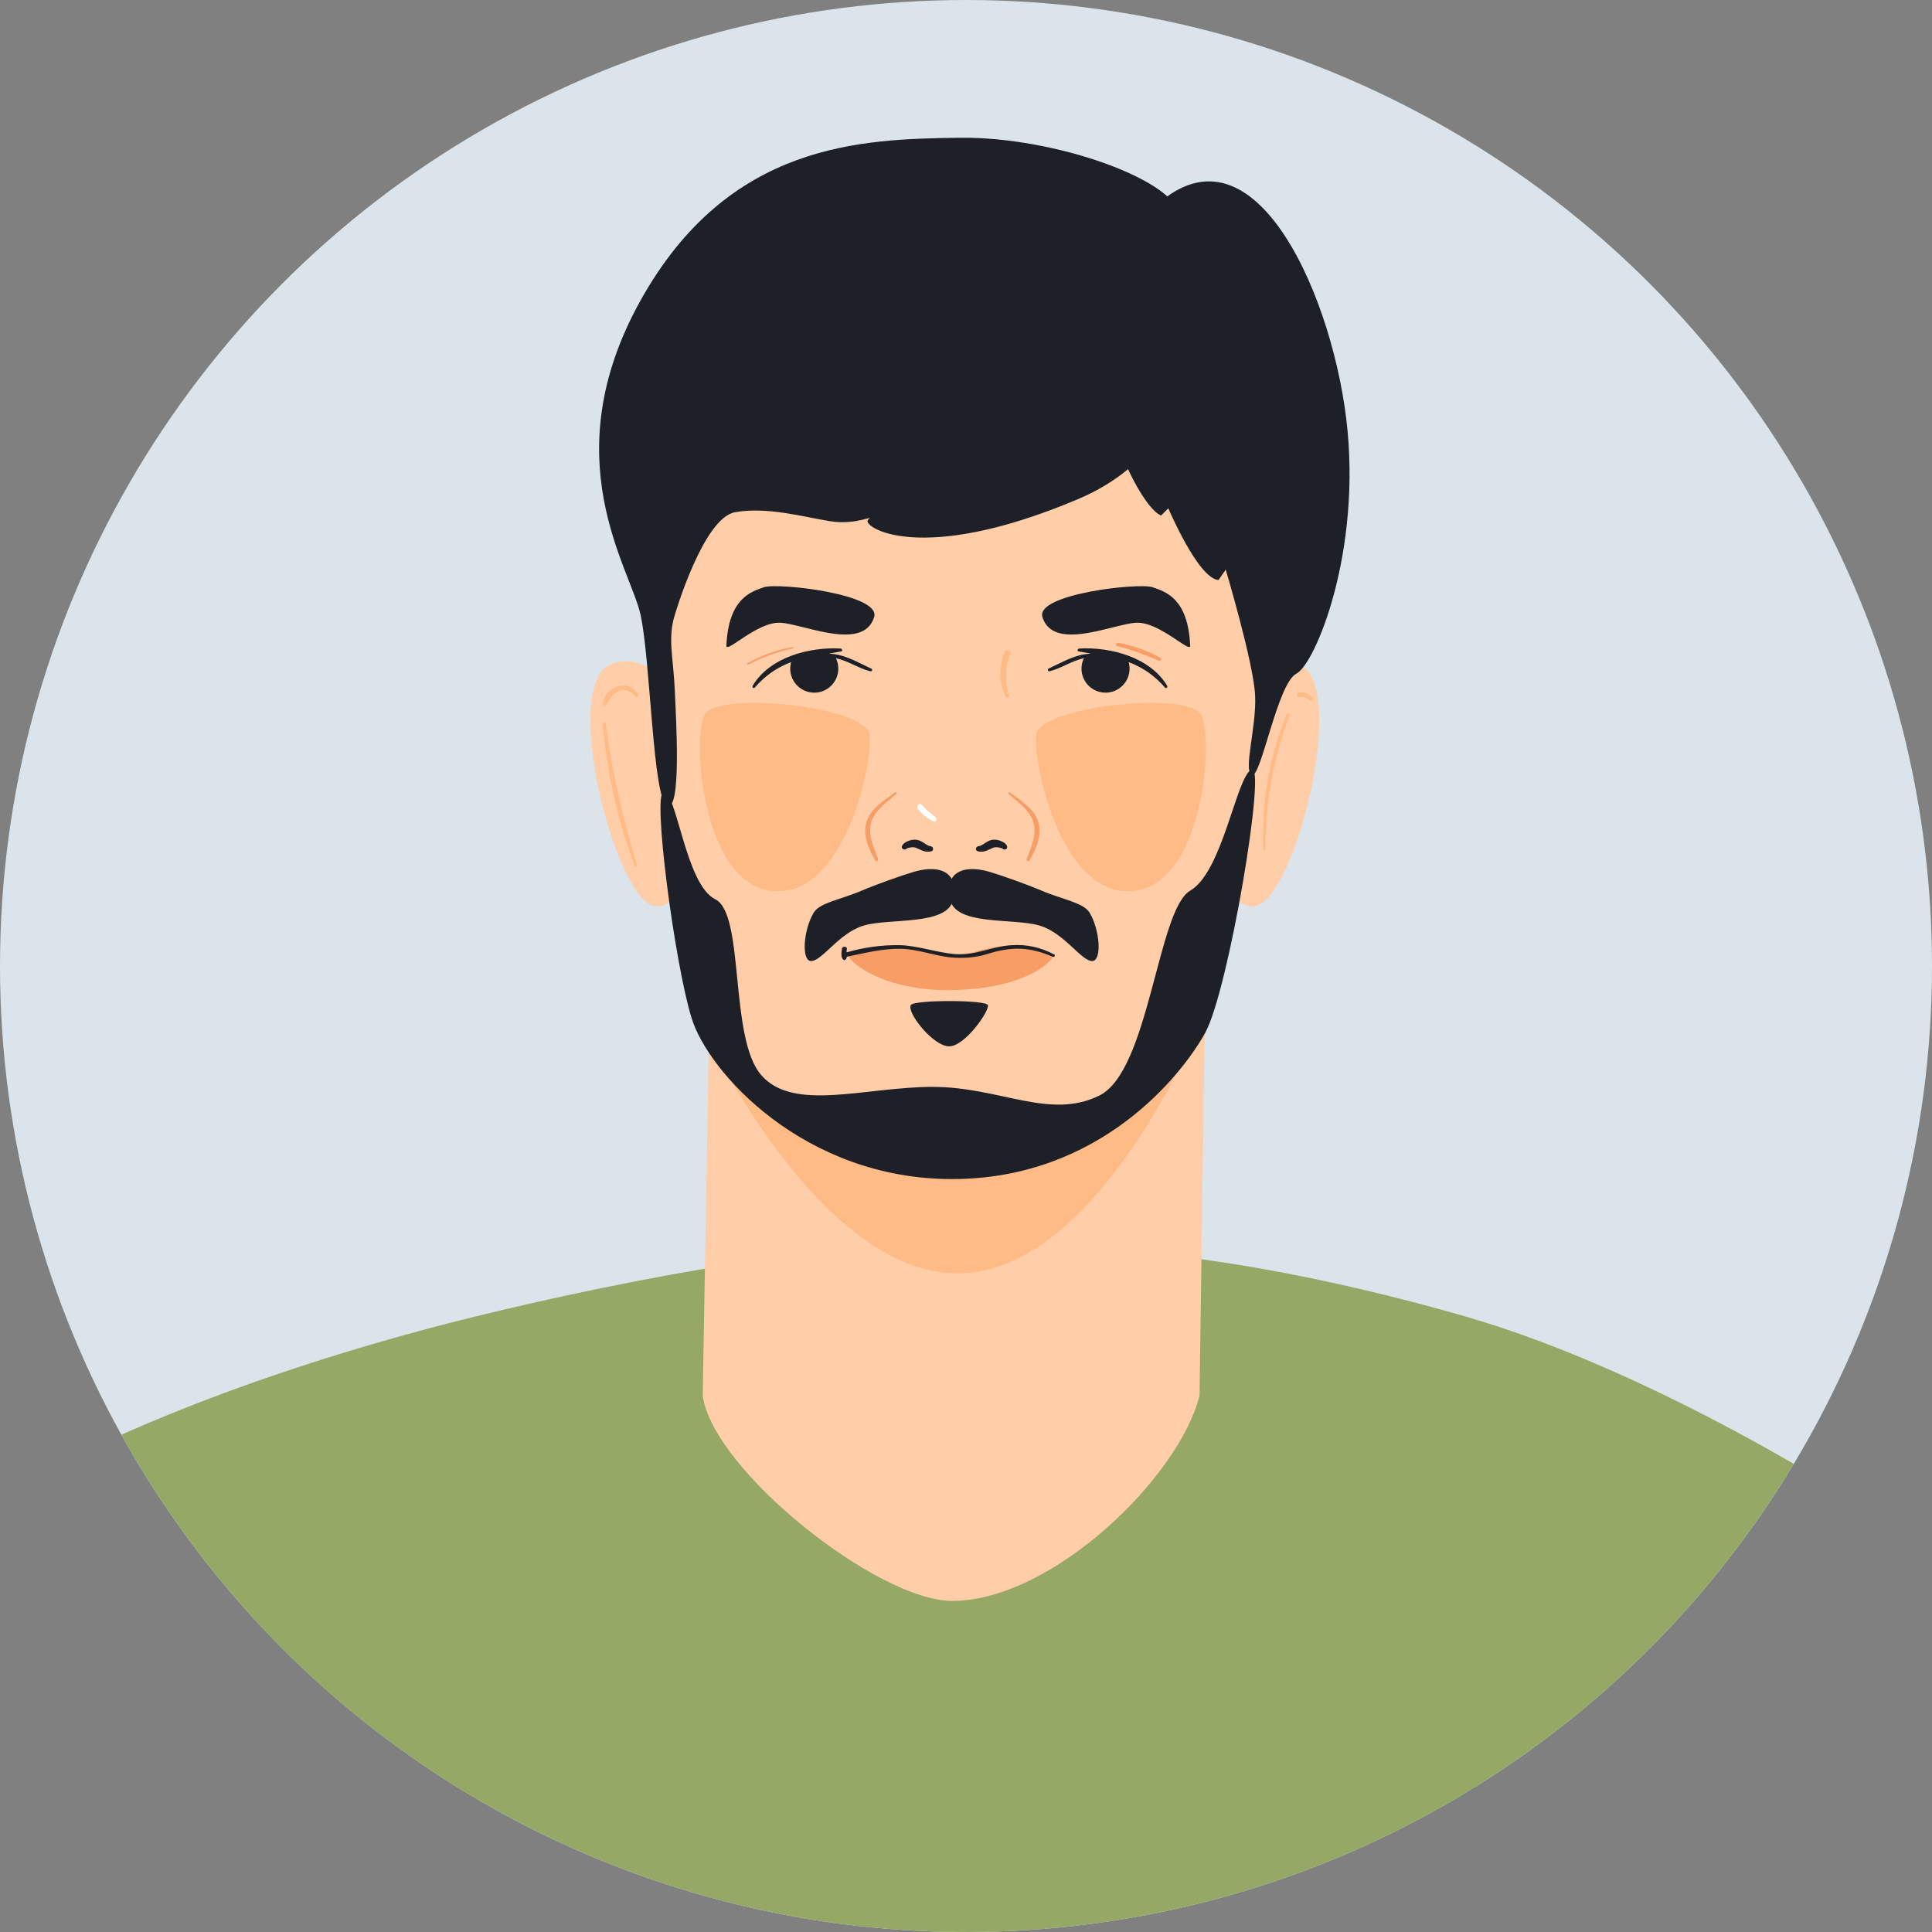 <?xml version="1.0" encoding="utf-8"?>
<!-- Generator: Adobe Illustrator 21.0.0, SVG Export Plug-In . SVG Version: 6.00 Build 0)  -->
<svg version="1.1" id="Layer_1" xmlns="http://www.w3.org/2000/svg" xmlns:xlink="http://www.w3.org/1999/xlink" x="0px" y="0px"
	 width="538.6px" height="538.6px" viewBox="0 0 538.6 538.6" style="enable-background:new 0 0 538.6 538.6;" xml:space="preserve"
	>
<rect x="0" y="0" width="538.6" height="538.6" fill="#808080" stroke="none"/>
<style type="text/css">
	.st0{fill:#DAE4EA;}
	.st1{clip-path:url(#SVGID_2_);}
	.st2{fill:#96A866;}
	.st3{fill:#FFCEA8;}
	.st4{fill:#FFBB86;}
	.st5{fill:#1D2026;}
	.st6{fill:#F79D66;}
	.st7{fill:#FFFFFF;}
</style>
<g id="Layer_3">
	<circle class="st0" cx="269.3" cy="269.3" r="269.3"/>
</g>
<g>
	<defs>
		<circle id="SVGID_1_" cx="269.3" cy="269.3" r="269.3"/>
	</defs>
	<clipPath id="SVGID_2_">
		<use xlink:href="#SVGID_1_"  style="overflow:visible;"/>
	</clipPath>
	<g class="st1">
		<path class="st2" d="M125,368.9c39-10,104.4-23.3,137.9-21.1c33.5-2.3,82.4,1,145.6,19.2c54.8,15.8,112.1,53.6,112.1,53.6
			L491,532.2l-220.4,63.4L49.9,532.2L20.6,406.3C20.6,406.3,58,386.2,125,368.9z"/>
		<path class="st3" d="M195.9,389.1l2.2-126.5h138.1l-1.8,126.5c-5.8,22.9-41.2,57.2-69,57.2C244.7,446.3,198.8,409.9,195.9,389.1z"
			/>
		<path class="st4" d="M196.7,287.9c0,0,31.3,67.1,70.3,67.1s66.9-68.3,66.9-68.3L196.7,287.9z"/>
		<g>
			<path class="st3" d="M341.4,202.2c0,0,6-22.2,20.5-17.1c14.5,5.1-0.9,65.8-12,67.5c-11.1,1.7-10.3-28.2-10.3-28.2L341.4,202.2z"
				/>
			<path class="st3" d="M191,202.2c0,0-6-22.2-20.5-17.1s0.9,65.8,12,67.5c11.1,1.7,10.3-28.2,10.3-28.2L191,202.2z"/>
		</g>
		<path class="st3" d="M217,72.9c-23.1,18.1-39.5,31.3-37.2,83.3c0.8,18.7,8.2,118.7,16.9,129.4c18.5,22.7,47.8,39,71.9,38
			c30.1-1.3,52.9-21.1,63.2-35.5c10.6-14.9,23.2-119.7,23-138.4c-0.4-32.1-14.9-74.1-49.2-88.5c-10.6-4.5-22.1-6.4-33.6-5.9l-8,0.3
			C247.2,56.3,230.8,62.1,217,72.9z"/>
		<path class="st5" d="M188.1,171.5c-2,6.5-0.4,11.7,0,20.6c0.4,8.8,1.9,34.2-2.1,32.5c-4-1.6-4.6-40-7.4-53.1s-24.6-43.7,0-87.8
			s61.7-44.9,88.7-45.3S329,50.6,329,60.8s15.9,59.6-28.6,78.4s-60.4,7.4-58.4,5.7c2-1.6-3.3,1.6-10.6,0.4
			c-7.4-1.2-17.6-4.1-26.5-2.5S188.1,171.5,188.1,171.5z"/>
		<path class="st5" d="M323.7,143.7l2-2c0,0,8.3,19.6,14,20l2-2.9c0,0,7.8,26.1,8.2,35.1c0.4,9-3.4,20.9-0.9,22.1
			c2.5,1.2,7.1-25.5,12.4-28.2c5.3-2.7,18.4-34.3,13.9-71.1S347.8,29.4,319.6,60S316.4,141.3,323.7,143.7z"/>
		<path class="st5" d="M185,220.8c3.7-0.1,6.1,25.8,14.4,29.9s3.8,38.6,12.8,49s29,3.3,47.8,3.3c18.8,0,32.6,9.3,46.5,2.4
			s16.2-51.8,25.3-57.1c9.1-5.3,12.8-31.6,17.1-33.8c4.3-2.2-6.4,61.6-12.9,73.4c-6.5,11.8-29.4,40.8-70.6,40.8s-68-29.8-72.6-44.9
			C188.1,268.7,181.8,220.9,185,220.8z"/>
		<path class="st5" d="M202.5,180c-0.1,2.3,8.6-6.7,15-6.4c6.4,0.3,23.2,8.2,26.2-1.6c1.9-6.4-26.8-9.6-30.7-8.3
			C209.2,165,203.1,166.9,202.5,180z"/>
		<path class="st5" d="M331.8,180c0.1,2.3-8.6-6.7-15-6.4c-6.4,0.3-23.2,8.2-26.2-1.6c-1.9-6.4,26.8-9.6,30.7-8.3
			C325.1,165,331.2,166.9,331.8,180z"/>
		<circle class="st5" cx="227" cy="186.4" r="6.7"/>
		<path class="st5" d="M225.9,267.9c3.1,0.4,7.9-7.9,15-9.9c7.2-2.1,23.1,0.1,24.8-7.1c1.7-7.2-3-10.1-10.8-7.9
			c-3.4,1-10.2,3.4-14.7,5.3c-5.8,2.5-11.7,3.3-13.4,6.2C223.9,259.5,223.5,267.5,225.9,267.9z"/>
		<path class="st5" d="M304.7,267.9c-3.1,0.4-7.9-7.9-15-9.9c-7.2-2.1-23.1,0.1-24.8-7.1c-1.7-7.2,3-10.1,10.8-7.9
			c3.4,1,10.2,3.4,14.7,5.3c5.8,2.5,11.7,3.3,13.4,6.2C306.7,259.5,307.1,267.5,304.7,267.9z"/>
		<path class="st5" d="M253.9,280.2c-1.1,2.2,6.3,11.5,10.7,11.5s11.3-9.9,10.8-11.5C274.8,278.7,254.7,278.7,253.9,280.2z"/>
		<path class="st3" d="M233.3,179l-0.7,3.8c0,0-7.9-2-17.2,3.6C215.4,186.4,218,175.5,233.3,179z"/>
		<path class="st6" d="M236.6,266.1c-0.5,1.9,10,10.5,29.5,9.9c19.4-0.5,26.7-7.6,27.3-9.1c0.7-1.5-11.7-3.6-15.9-2.9
			c-4.2,0.7-7.3,2.3-12.5,2.1c-5.3-0.3-9.4-2.6-14.5-2.6S237,264.4,236.6,266.1z"/>
		<path class="st5" d="M242.9,186.4c-2.8-1.3-5.6-2.9-8.6-3.7c-1.1-0.3-2.1-0.4-3.2-0.5c1.1-0.2,2.2-0.4,3.4-0.6
			c0.5-0.1,0.3-0.7-0.1-0.8c-8.8-0.5-19.8,2.4-24.6,10.4c-0.2,0.4,0.3,0.8,0.6,0.5c4.9-5.6,10.2-7.6,16.4-8.8c2.6,0,5.2,0.2,7.7,1
			c2.8,0.9,5.2,2.5,8,3.2C243.1,187.3,243.4,186.7,242.9,186.4z"/>
		<circle class="st5" cx="308.2" cy="186.4" r="6.7"/>
		<path class="st3" d="M301.1,179l0.7,3.8c0,0,7.9-2,17.2,3.6C319,186.4,316.4,175.5,301.1,179z"/>
		<path class="st5" d="M292.3,186.4c2.8-1.3,5.6-2.9,8.6-3.7c1.1-0.3,2.1-0.4,3.2-0.5c-1.1-0.2-2.2-0.4-3.4-0.6
			c-0.5-0.1-0.3-0.7,0.1-0.8c8.8-0.5,19.8,2.4,24.6,10.4c0.2,0.4-0.3,0.8-0.6,0.5c-4.9-5.6-10.2-7.6-16.4-8.8c-2.6,0-5.2,0.2-7.7,1
			c-2.8,0.9-5.2,2.5-8,3.2C292.2,187.3,291.9,186.7,292.3,186.4z"/>
		<path class="st5" d="M259.4,235.9c-0.9-0.1-1.7-0.9-2.5-1.3c-0.7-0.4-1.5-0.6-2.3-0.5c-1.1,0.1-3,0.8-3.2,2c0,0.3,0.2,0.6,0.5,0.7
			c0,0,0.1,0,0.1,0c0.3,0.1,0.6,0,0.8-0.3c0.1,0,0.2-0.1,0.4-0.1c0.4-0.1,0.7-0.2,1.1-0.2c0.9-0.1,1.5,0.4,2.3,0.7
			c1,0.5,2,0.7,3.1,0.4C260.4,237,260.2,236,259.4,235.9z"/>
		<path class="st5" d="M272.8,235.9c0.9-0.1,1.7-0.9,2.5-1.3c0.7-0.4,1.5-0.6,2.3-0.5c1.1,0.1,3,0.8,3.2,2c0,0.3-0.2,0.6-0.5,0.7
			c0,0-0.1,0-0.1,0c-0.3,0.1-0.6,0-0.8-0.3c-0.1,0-0.2-0.1-0.4-0.1c-0.4-0.1-0.7-0.2-1.1-0.2c-0.9-0.1-1.5,0.4-2.3,0.7
			c-1,0.5-2,0.7-3.1,0.4C271.8,237,272,236,272.8,235.9z"/>
		<path class="st6" d="M249.5,220.9c-2.8,2.1-6.5,4.3-7.8,7.8c-1.4,3.9,0.4,7.9,2.3,11.2c0.3,0.4,1,0.1,0.8-0.4
			c-1.3-3.5-3.1-7.2-1.7-10.9c1.2-3,4.3-5.1,6.7-7.2C250.2,221.1,249.8,220.6,249.5,220.9z"/>
		<path class="st6" d="M281.5,220.9c2.8,2.1,6.5,4.3,7.8,7.8c1.4,3.9-0.4,7.9-2.3,11.2c-0.3,0.4-1,0.1-0.8-0.4
			c1.3-3.5,3.1-7.2,1.7-10.9c-1.2-3-4.3-5.1-6.7-7.2C280.9,221.1,281.2,220.6,281.5,220.9z"/>
		<g>
			<path class="st4" d="M177.8,193.5c-2.4-4.5-9.4-2-9.7,2.7c0,0.5,0.7,0.6,0.9,0.3c0.9-1.3,1.5-2.8,3-3.6c1.7-0.9,3.9-0.5,5,1.2
				C177.3,194.5,178.1,194,177.8,193.5z"/>
			<path class="st4" d="M177.6,241.2c-3.9-12.9-7-26-8.7-39.4c-0.1-0.6-1-0.6-0.9,0c1.2,13.6,4.1,26.9,9,39.6
				C177.1,241.7,177.7,241.5,177.6,241.2z"/>
			<path class="st4" d="M365.9,194.7c-0.7-1.4-2.4-1.9-3.9-1.6c-0.8,0.2-0.4,1.3,0.3,1.2c1.1-0.2,2.1,0.3,3,1
				C365.7,195.6,366.1,195.1,365.9,194.7z"/>
			<path class="st4" d="M358.6,199.2c-4.8,12-7,24.5-6.4,37.5c0,0.4,0.6,0.4,0.6,0c-0.1-12.8,2.2-25.3,6.7-37.2
				C359.8,198.9,358.8,198.6,358.6,199.2z"/>
		</g>
		<path class="st5" d="M293.9,266.1c-3.7-2-7.8-2.9-11.9-2.6c-5.4,0.3-10,2.9-15.5,2.5c-5.3-0.4-10.2-2.3-15.5-2.5
			c-5.1-0.1-10.1,0.6-15,2c0-0.3,0-0.6,0.1-0.9c0.1-0.9-1.4-0.9-1.4,0c-0.1,0.9-0.4,2.4,0.5,3c0.2,0.1,0.4,0.1,0.5-0.1
			c0.3-0.2,0.3-0.5,0.4-0.8c5-1,9.9-2.3,15-2.2c4.8,0.1,9.2,1.9,13.9,2.4c3.3,0.3,6.9,0.1,10.1-0.9c6.9-2.2,11.9-2.1,18.6,0.8
			C293.9,266.8,294.3,266.3,293.9,266.1z"/>
		<path class="st6" d="M220.9,180.4c-4.4,0.8-8.6,2.3-12.5,4.5c-0.3,0.2,0,0.6,0.2,0.4c3.9-2.1,8-3.6,12.4-4.5
			C221.3,180.7,221.2,180.3,220.9,180.4z"/>
		<path class="st6" d="M323.5,183.4c-3.8-2.1-7.6-3.4-11.8-4.2c-0.6-0.1-0.9,0.8-0.3,0.9c4,1,7.9,2.5,11.7,4.1
			C323.6,184.4,324,183.7,323.5,183.4z"/>
		<path class="st4" d="M280.1,181.8c-1.7,4.1-1.7,8.5,0.3,12.5c0.3,0.5,1.1,0.2,0.9-0.4c-1.2-3.9-1.2-7.8,0.4-11.6
			C282.1,181.2,280.5,180.8,280.1,181.8z"/>
		<path class="st7" d="M260.8,227.8c-1.3-1-2.7-2.1-3.8-3.4c-0.6-0.8-1.7,0.3-1.1,1.1c1.2,1.5,2.6,2.7,4.4,3.5
			C261.1,229.2,261.3,228.2,260.8,227.8z"/>
		<path class="st4" d="M196.7,198.9c4.6-6.2,44.7-1.9,45.7,5.9s-6.9,45.5-27,43.6C195.4,246.5,192.7,204.3,196.7,198.9z"/>
		<path class="st4" d="M334.6,198.9c-4.6-6.2-44.7-1.9-45.7,5.9s6.9,45.5,27,43.6C335.9,246.5,338.6,204.3,334.6,198.9z"/>
	</g>
</g>
</svg>
